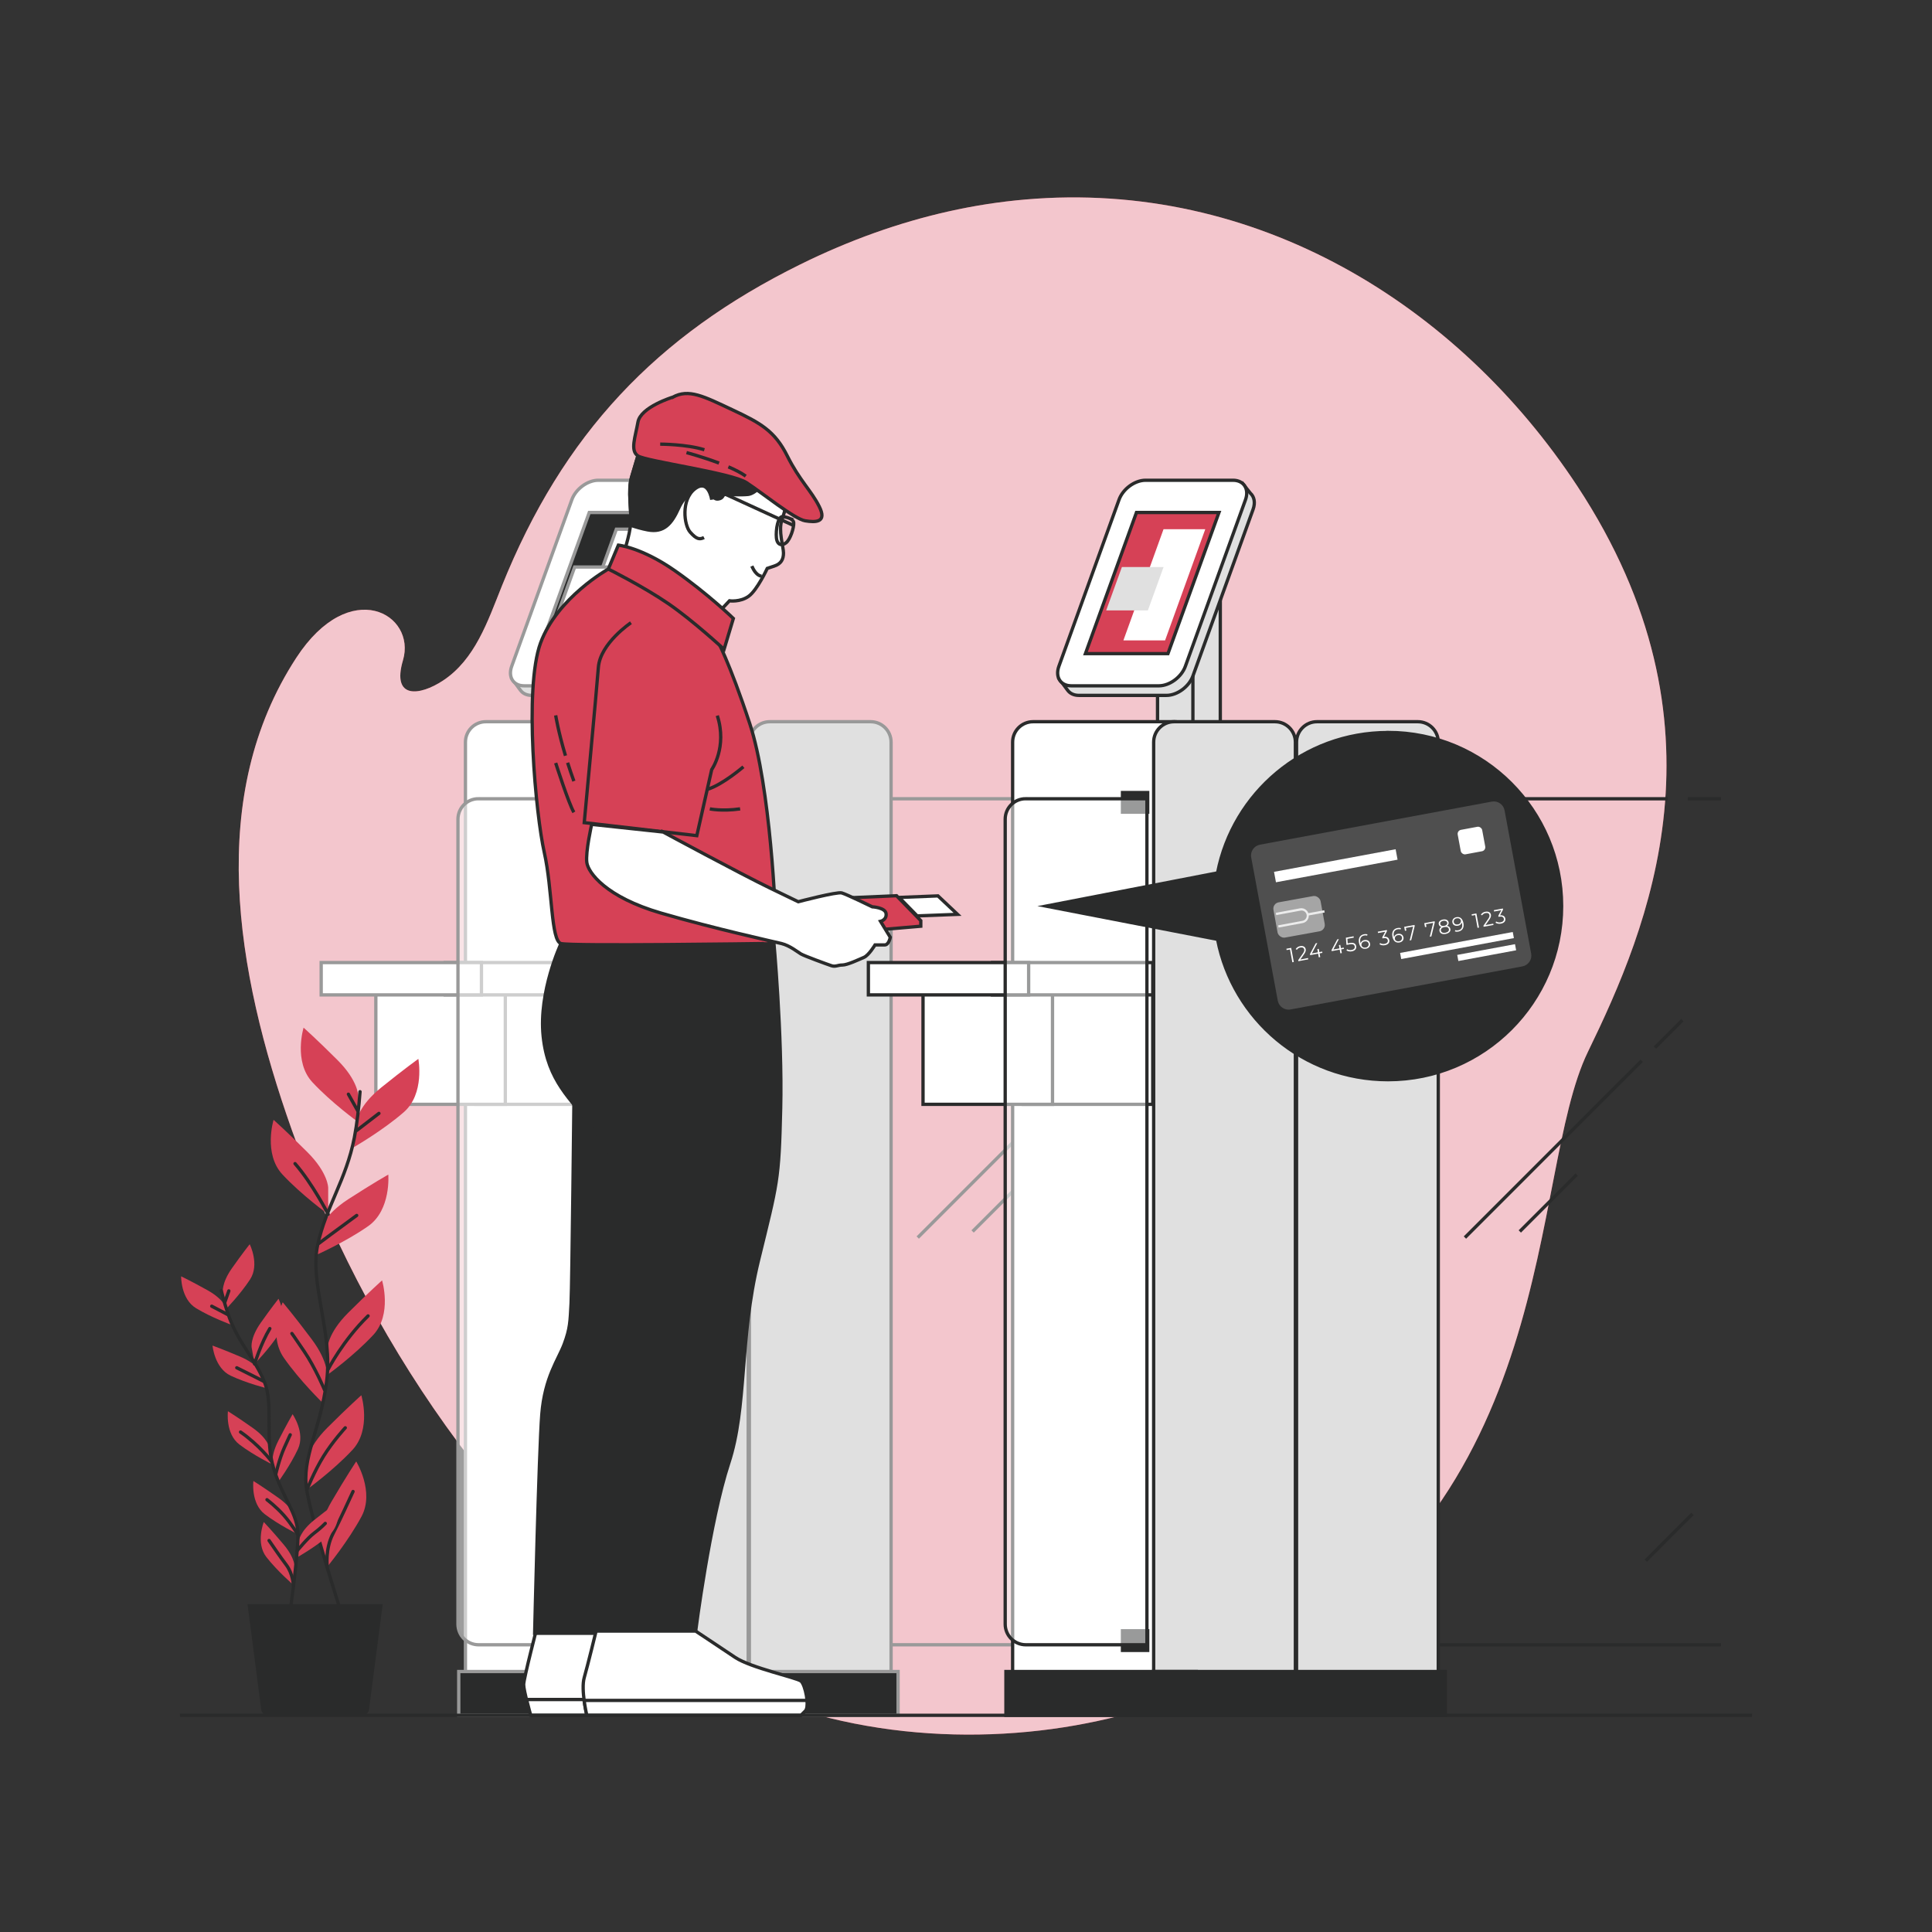 <?xml version="1.0" encoding="UTF-8"?>
<svg id="Layer_1" xmlns="http://www.w3.org/2000/svg" viewBox="0 0 450 450">
  <rect x="0" y="0" width="450" height="450" fill="#333333" stroke="none"/>
  <defs>
    <style>
      .cls-1 {
        fill: #4f4f4f;
      }

      .cls-2 {
        stroke-linecap: round;
        stroke-linejoin: round;
      }

      .cls-2, .cls-3, .cls-4, .cls-5, .cls-6, .cls-7, .cls-8, .cls-9, .cls-10, .cls-11 {
        stroke-width: .77px;
      }

      .cls-2, .cls-3, .cls-4, .cls-5, .cls-6, .cls-8 {
        stroke: #2a2b2b;
      }

      .cls-2, .cls-6, .cls-7 {
        fill: none;
      }

      .cls-3, .cls-4, .cls-5, .cls-6, .cls-7, .cls-8, .cls-9, .cls-10, .cls-11 {
        stroke-miterlimit: 10;
      }

      .cls-3, .cls-12, .cls-10 {
        fill: #2a2b2b;
      }

      .cls-13, .cls-4, .cls-14, .cls-9 {
        fill: #fff;
      }

      .cls-15, .cls-8, .cls-11 {
        fill: #e0e0e0;
      }

      .cls-16, .cls-5 {
        fill: #d64156;
      }

      .cls-14 {
        opacity: .52;
      }

      .cls-17 {
        fill: #ececec;
      }

      .cls-7, .cls-9, .cls-10, .cls-11 {
        stroke: #999;
      }

      .cls-18 {
        fill: #fcfcfc;
      }

      .cls-19 {
        opacity: .5;
      }

      .cls-20 {
        opacity: .7;
      }
    </style>
  </defs>
  <g>
    <path class="cls-16" d="M159.37,386.01c2.06,1.26,4.14,2.47,6.24,3.61,28.02,15.15,61.91,17.37,90.23,11.19,12.41-2.7,24.26-7.09,35.4-12.7,73.05-36.87,64.55-114.18,78.62-143.13,14.08-28.95,34.12-76.18-2.49-131.78-27.83-42.27-74.82-71.4-128.56-66.73-5.92.51-11.93,1.43-18,2.8-11.29,2.54-22.81,6.59-34.45,12.34-33.44,16.51-55.26,39.53-69.48,74.92-3.3,8.23-6.23,17.06-13.7,21.99-5.43,3.58-12.01,4.4-9.32-4.73,3.17-10.72-12.35-19.75-24.85-.58-20.88,32.03-14.32,72.54-1.01,110.06,16.33,46.05,48.79,96.58,91.37,122.74Z"/>
    <g class="cls-20">
      <path class="cls-13" d="M159.37,386.01c2.06,1.26,4.14,2.47,6.24,3.61,28.02,15.15,61.91,17.37,90.23,11.19,12.41-2.7,24.26-7.09,35.4-12.7,73.05-36.87,64.55-114.18,78.62-143.13,14.08-28.95,34.12-76.18-2.49-131.78-27.83-42.27-74.82-71.4-128.56-66.73-5.92.51-11.93,1.43-18,2.8-11.29,2.54-22.81,6.59-34.45,12.34-33.44,16.51-55.26,39.53-69.48,74.92-3.3,8.23-6.23,17.06-13.7,21.99-5.43,3.58-12.01,4.4-9.32-4.73,3.17-10.72-12.35-19.75-24.85-.58-20.88,32.03-14.32,72.54-1.01,110.06,16.33,46.05,48.79,96.58,91.37,122.74Z"/>
    </g>
  </g>
  <g>
    <g>
      <rect class="cls-11" x="148.54" y="134.17" width="8.24" height="34.17"/>
      <rect class="cls-11" x="142.16" y="134.17" width="8.24" height="34.17"/>
    </g>
    <g>
      <path class="cls-11" d="M163.78,114.87l-1.63-2.04-.42,1.27c-.07,0-20.6-.01-20.6-.01-2.5,0-5.27,2.03-6.17,4.54l-14.01,38.8c-.07.2-.13.4-.17.59l-1.41.24,1.83,2.48c.54.76,1.45,1.23,2.65,1.23h20.39c2.5,0,5.27-2.03,6.17-4.54l14.01-38.8c.56-1.56.27-2.94-.63-3.75Z"/>
      <path class="cls-9" d="M122.08,159.74h20.39c2.5,0,5.27-2.03,6.17-4.54l14.01-38.8c.9-2.5-.39-4.54-2.9-4.54h-20.39c-2.5,0-5.27,2.03-6.17,4.54l-14.01,38.8c-.9,2.5.39,4.54,2.9,4.54Z"/>
      <polygon class="cls-10" points="125.37 152.24 144.59 152.24 156.47 119.37 137.25 119.37 125.37 152.24"/>
      <polygon class="cls-9" points="143.92 149.16 134.21 149.16 143.56 123.26 153.28 123.26 143.92 149.16"/>
      <polygon class="cls-9" points="139.91 142.18 143.57 132.07 133.85 132.07 130.2 142.18 139.91 142.18"/>
    </g>
    <path class="cls-9" d="M113.17,168.1h32.91c2.63,0,4.76,2.13,4.76,4.76v218.51h-42.43v-218.51c0-2.63,2.13-4.76,4.76-4.76Z"/>
    <g>
      <polyline class="cls-7" points="273.39 383.1 206.18 383.1 206.18 186.05 273.39 186.05"/>
      <line class="cls-7" x1="254.93" y1="247.07" x2="213.76" y2="288.25"/>
      <line class="cls-7" x1="264.4" y1="237.61" x2="258.01" y2="244"/>
      <line class="cls-7" x1="239.79" y1="273.58" x2="226.54" y2="286.83"/>
      <line class="cls-7" x1="266.76" y1="352.61" x2="255.88" y2="363.5"/>
    </g>
    <path class="cls-11" d="M146.02,168.1h23.49c2.63,0,4.76,2.13,4.76,4.76v218.51h-33.01v-218.51c0-2.63,2.13-4.76,4.76-4.76Z"/>
    <rect class="cls-10" x="106.85" y="389.33" width="44.35" height="10.2"/>
    <rect class="cls-10" x="141.2" y="389.33" width="34.64" height="10.2"/>
    <path class="cls-11" d="M179.3,168.1h23.49c2.63,0,4.76,2.13,4.76,4.76v218.51h-33.01v-218.51c0-2.63,2.13-4.76,4.76-4.76Z"/>
    <rect class="cls-10" x="174.54" y="389.33" width="34.64" height="10.2"/>
    <g>
      <rect class="cls-9" x="110.89" y="231.43" width="30.16" height="25.79"/>
      <rect class="cls-9" x="87.54" y="231.43" width="30.16" height="25.79"/>
    </g>
    <rect class="cls-9" x="103.71" y="224.2" width="37.33" height="7.53"/>
    <rect class="cls-9" x="74.81" y="224.2" width="37.33" height="7.53"/>
    <g>
      <rect class="cls-10" x="134" y="184.6" width="5.87" height="4.57"/>
      <rect class="cls-10" x="134" y="379.84" width="5.87" height="4.57"/>
      <path class="cls-14" d="M111.43,186.05h28.25v197.05h-28.21c-2.65,0-4.8-2.15-4.8-4.8v-187.5c0-2.63,2.13-4.76,4.76-4.76Z"/>
      <path class="cls-7" d="M111.43,186.05h28.25v197.05h-28.21c-2.65,0-4.8-2.15-4.8-4.8v-187.5c0-2.63,2.13-4.76,4.76-4.76Z"/>
    </g>
  </g>
  <g>
    <g>
      <rect class="cls-8" x="275.99" y="134.17" width="8.24" height="34.17"/>
      <rect class="cls-8" x="269.61" y="134.17" width="8.24" height="34.17"/>
    </g>
    <g>
      <path class="cls-8" d="M291.23,114.87l-1.63-2.04-.42,1.27c-.07,0-20.6-.01-20.6-.01-2.5,0-5.27,2.03-6.17,4.54l-14.01,38.8c-.07.2-.13.4-.17.59l-1.41.24,1.83,2.48c.54.76,1.45,1.23,2.65,1.23h20.39c2.5,0,5.27-2.03,6.17-4.54l14.01-38.8c.56-1.56.27-2.94-.63-3.75Z"/>
      <path class="cls-4" d="M249.53,159.74h20.39c2.5,0,5.27-2.03,6.17-4.54l14.01-38.8c.9-2.5-.39-4.54-2.9-4.54h-20.39c-2.5,0-5.27,2.03-6.17,4.54l-14.01,38.8c-.9,2.5.39,4.54,2.9,4.54Z"/>
      <polygon class="cls-5" points="252.82 152.24 272.04 152.24 283.92 119.37 264.7 119.37 252.82 152.24"/>
      <polygon class="cls-13" points="271.37 149.16 261.66 149.16 271.01 123.26 280.73 123.26 271.37 149.16"/>
      <polygon class="cls-15" points="267.36 142.18 271.02 132.07 261.31 132.07 257.65 142.18 267.36 142.18"/>
    </g>
    <path class="cls-4" d="M240.62,168.1h32.91c2.63,0,4.76,2.13,4.76,4.76v218.51h-42.43v-218.51c0-2.63,2.13-4.76,4.76-4.76Z"/>
    <g>
      <g>
        <line class="cls-6" x1="393.12" y1="186.05" x2="400.84" y2="186.05"/>
        <polyline class="cls-6" points="400.84 383.1 333.64 383.1 333.64 186.05 388.48 186.05"/>
      </g>
      <line class="cls-6" x1="382.38" y1="247.07" x2="341.21" y2="288.25"/>
      <line class="cls-6" x1="391.85" y1="237.61" x2="385.46" y2="244"/>
      <line class="cls-6" x1="367.24" y1="273.58" x2="353.99" y2="286.83"/>
      <line class="cls-6" x1="394.21" y1="352.61" x2="383.33" y2="363.5"/>
    </g>
    <path class="cls-8" d="M273.47,168.1h23.49c2.63,0,4.76,2.13,4.76,4.76v218.51h-33.01v-218.51c0-2.63,2.13-4.76,4.76-4.76Z"/>
    <rect class="cls-3" x="234.3" y="389.33" width="44.35" height="10.2"/>
    <rect class="cls-3" x="268.65" y="389.33" width="34.64" height="10.2"/>
    <path class="cls-8" d="M306.75,168.1h23.49c2.63,0,4.76,2.13,4.76,4.76v218.51h-33.01v-218.51c0-2.63,2.13-4.76,4.76-4.76Z"/>
    <rect class="cls-3" x="301.99" y="389.33" width="34.64" height="10.2"/>
    <g>
      <rect class="cls-4" x="238.34" y="231.43" width="30.16" height="25.79"/>
      <rect class="cls-4" x="214.99" y="231.43" width="30.16" height="25.79"/>
    </g>
    <rect class="cls-4" x="231.17" y="224.2" width="37.33" height="7.53"/>
    <rect class="cls-4" x="202.26" y="224.2" width="37.33" height="7.53"/>
    <g>
      <rect class="cls-3" x="261.45" y="184.6" width="5.87" height="4.57"/>
      <rect class="cls-3" x="261.45" y="379.84" width="5.87" height="4.57"/>
      <path class="cls-14" d="M238.89,186.05h28.25v197.05h-28.21c-2.65,0-4.8-2.15-4.8-4.8v-187.5c0-2.63,2.13-4.76,4.76-4.76Z"/>
      <path class="cls-6" d="M238.89,186.05h28.25v197.05h-28.21c-2.65,0-4.8-2.15-4.8-4.8v-187.5c0-2.63,2.13-4.76,4.76-4.76Z"/>
    </g>
  </g>
  <path class="cls-3" d="M323.29,170.62c-19.68,0-36.07,14.07-39.69,32.69l-39.95,7.74,39.95,7.74c3.61,18.63,20,32.69,39.69,32.69,22.33,0,40.44-18.1,40.44-40.44s-18.1-40.44-40.44-40.44Z"/>
  <g>
    <g>
      <path class="cls-4" d="M183.39,116.04s-.36,2.52-1.26,5.03.36,6.29.36,7.73-.54,2.52-2.16,3.05l-1.62.54s-2.34,5.03-4.31,6.47c-1.98,1.44-4.49,1.08-4.49,1.08l-2.7,2.87-22.1-13.48s1.62-4.67,1.8-7.55-.72-7.55.18-10.6,1.49-5.01,1.49-5.01c0,0,18.81.16,24.92,2.85,6.11,2.7,9.88,7.01,9.88,7.01Z"/>
      <path class="cls-3" d="M173.51,109.04c-6.11-2.7-24.92-2.85-24.92-2.85,0,0-.6,1.95-1.49,5.01s0,7.73-.18,10.6c-.01.17-.03.35-.05.54,1.22.41,2.62.82,4,1.08,3.77.72,5.57-1.44,7.19-5.03,1.62-3.59,3.59-3.59,5.21-4.31,1.62-.72,2.52,2.34,3.95,2.16s.9-1.08,1.8-1.08,3.41.18,5.21,0c1.8-.18,4.13-3.05,4.13-3.05l.07-.29c-1.39-.96-3.05-1.94-4.92-2.77Z"/>
      <path class="cls-5" d="M156.66,92.52s-7.45,2.28-8.07,5.8c-.62,3.52-1.86,6.62,0,7.87s21.74,3.93,25.26,6.21c3.52,2.28,11.18,8.49,13.66,8.9,2.48.41,5.18.41,3.31-3.31-1.86-3.73-4.55-6-7.45-11.8-2.9-5.8-6.21-7.66-12.83-10.76-6.62-3.11-10.14-4.97-13.87-2.9Z"/>
      <path class="cls-6" d="M169.65,108.74c1.57.67,3.01,1.41,4.05,2.16"/>
      <path class="cls-6" d="M159.9,105.42s3.76,1,7.57,2.44"/>
      <path class="cls-6" d="M153.77,103.45s6.13,0,10.29,1.31"/>
      <path class="cls-4" d="M165.78,116.4s-.72-5.03-3.95-2.52-2.52,8.44-1.08,10.06c1.44,1.62,2.16,1.8,3.23,1.26"/>
      <g>
        <path class="cls-6" d="M184.78,122.37l-18.92-8.67c-1.29-.59-2.74-.77-4.13-.49-.65.13-1.28.28-1.67.42-1.05.39-1.58,2.11-1.58,2.11"/>
        <path class="cls-6" d="M182.41,120.35s2.37.26,2.46,1.4c.09,1.14-.79,3.86-1.75,4.65-.96.79-2.1.61-2.28-1.14-.18-1.75.35-5.26,1.58-4.91Z"/>
      </g>
      <path class="cls-6" d="M177.46,134.19s-1.26.18-2.34-2.34"/>
    </g>
    <g>
      <path class="cls-4" d="M125.28,378.26s-3.31,12.69-3.31,14.12,1.64,7.15,1.64,7.15h16.97l.61-21.26-15.91-.02Z"/>
      <path class="cls-4" d="M123.61,399.53h16.97l.11-3.68h-18.05c.45,1.85.98,3.68.98,3.68Z"/>
    </g>
    <path class="cls-3" d="M133.7,254.9c0-.68-.46,44.28-.68,48.6-.23,4.32-.23,5.92-1.59,9.56-1.37,3.64-4.55,7.74-5.23,16.38-.68,8.65-1.67,50.98-1.67,50.98h17.52s-1.06-38.91.98-47.11c2.05-8.19,5.23-20.48,5.46-34.82.23-14.34.23-27.21-2.96-33.81-3.19-6.6-11.83-9.78-11.83-9.78Z"/>
    <path class="cls-3" d="M130.67,219.78s-5.24,11.11-4.15,21.6c1.09,10.5,6.56,14.65,10.93,20.56,4.37,5.9,5.25,7.87,5.25,7.87,0,0,1.42,33.97,1.42,41.29s-4.88,19.52-5.29,28.47c-.41,8.95,0,40.33,0,40.33h23.2s3.27-25.62,7.71-39.11c4.29-13.03,2.44-28.88,6.91-47.18,4.47-18.3,4.77-18.44,5.18-35.43.41-16.99-1.66-39.56-1.66-39.56"/>
    <path class="cls-5" d="M141.69,132.54s-11.89,6.61-15.79,17.23c-3.9,10.62-1.08,40.1.87,48.76,1.95,8.67,1.52,20.59,3.9,21.24,2.38.65,47.03,0,47.03,0,0,0,3.03.87,3.03-3.03s-1.3-33.59-6.07-48.11c-4.77-14.52-7.8-19.94-7.8-19.94,0,0-16.32-14.09-25.17-16.15Z"/>
    <path class="cls-6" d="M165.33,188.4s2.82.61,7.06,0"/>
    <path class="cls-6" d="M132.21,177.65c.43,1.35.91,2.79,1.46,4.29"/>
    <path class="cls-6" d="M129.43,166.62s.58,3.72,2.28,9.4"/>
    <path class="cls-6" d="M129.43,177.71s3.03,9.48,4.24,11.5"/>
    <path class="cls-5" d="M144.03,126.97l-2.34,5.57s8.27,4.13,14.02,8.09c5.75,3.95,12.94,10.61,12.94,10.61l2.16-7.19s-5.93-5.75-13.66-11.15c-7.73-5.39-13.12-5.93-13.12-5.93Z"/>
    <path class="cls-5" d="M146.96,145.05s-7.15,4.77-7.59,10.4c-.43,5.64-3.29,36.16-3.29,36.16l26.22,3.03,3.47-15.39s3.68-5.2,1.3-12.57"/>
    <path class="cls-6" d="M173.15,178.6s-4.77,4.12-8.24,5.2"/>
    <g>
      <polygon class="cls-5" points="197.85 209.11 208.82 208.63 214.47 214.44 214.47 215.73 203.17 216.7 197.85 209.11"/>
      <polygon class="cls-4" points="209.42 209.03 218.47 208.67 223.03 212.97 213.63 213.33 209.42 209.03"/>
    </g>
    <path class="cls-4" d="M154.43,193.78s18.06,9.75,24.78,13l6.72,3.25s9.01-2.37,10.13-2.05c1.13.32,7.1,3.23,7.1,3.23,0,0,3.07.16,3.23,1.61s-1.29,1.78-1.29,1.78l2.26,3.71s-.32,1.78-1.29,1.78h-2.26s-1.45,2.42-2.58,2.9c-1.13.48-3.87,1.78-5,1.78s-1.61.48-2.58.16-6.29-2.26-7.1-2.74c-.81-.48-2.58-1.94-4.52-2.42s-15.33-3.39-28.08-7.1c-12.75-3.71-16.94-9.36-17.27-11.78s1.13-8.88,1.13-8.88l16.62,1.78Z"/>
    <g>
      <path class="cls-4" d="M162.03,379.91l9.2,6.13c3.68,2.45,14.31,4.7,15.33,5.52s2.04,5.93,1.02,6.95l-1.02,1.02h-49.87s-1.43-5.93-.61-8.79c.82-2.86,2.76-10.83,2.76-10.83h23.2Z"/>
      <path class="cls-4" d="M136.69,399.53h49.87l1.02-1.02c.39-.39.48-1.35.39-2.45h-51.92c.26,1.91.63,3.47.63,3.47Z"/>
    </g>
  </g>
  <g>
    <g>
      <g>
        <g>
          <path class="cls-16" d="M83.43,255.17s0-3.44-4.81-8.25c-4.81-4.81-7.91-7.56-7.91-7.56,0,0-2.41,7.91,2.06,12.72,4.47,4.81,10.66,9.28,10.66,9.28v-6.19Z"/>
          <path class="cls-16" d="M76.44,276.64s0-3.44-4.81-8.25c-4.81-4.81-7.91-7.56-7.91-7.56,0,0-2.41,7.91,2.06,12.72,4.47,4.81,10.66,9.28,10.66,9.28v-6.19Z"/>
          <path class="cls-16" d="M83.12,261.02s.36-3.42,5.66-7.7,8.66-6.69,8.66-6.69c0,0,1.56,8.12-3.4,12.43-4.95,4.31-11.58,8.11-11.58,8.11l.65-6.16Z"/>
          <path class="cls-16" d="M74.68,286.38s.72-3.36,6.44-7.06c5.72-3.7,9.32-5.74,9.32-5.74,0,0,.7,8.24-4.68,12.01-5.38,3.77-12.37,6.84-12.37,6.84l1.3-6.05Z"/>
          <path class="cls-16" d="M76.27,314.04s0-3.44,4.81-8.25,7.91-7.56,7.91-7.56c0,0,2.41,7.91-2.06,12.72-4.47,4.81-10.66,9.28-10.66,9.28v-6.19Z"/>
          <path class="cls-16" d="M76.19,320.78s.49-3.4-3.59-8.85c-4.08-5.45-6.75-8.61-6.75-8.61,0,0-3.51,7.49.23,12.89s9.23,10.7,9.23,10.7l.88-6.13Z"/>
          <path class="cls-16" d="M71.44,340.79s0-3.44,4.81-8.25,7.91-7.56,7.91-7.56c0,0,2.41,7.91-2.06,12.72-4.47,4.81-10.66,9.28-10.66,9.28v-6.19Z"/>
          <path class="cls-16" d="M74.66,358.92s-.87-3.33,2.57-9.2c3.44-5.88,5.74-9.32,5.74-9.32,0,0,4.33,7.04,1.23,12.83-3.11,5.79-7.96,11.68-7.96,11.68l-1.57-5.99Z"/>
        </g>
        <path class="cls-2" d="M83.86,254.28c-.28,3.68-.7,7.48-1.32,10.68-1.9,9.83-6.66,16.18-8.56,25.06-1.9,8.88,3.56,20.32,2.1,31.73-1.46,11.41-5.9,17.75-4.63,25.36,1.27,7.61,7.93,28.23,7.93,28.23"/>
        <line class="cls-2" x1="83.08" y1="263.31" x2="88.26" y2="259.33"/>
        <line class="cls-2" x1="83.32" y1="258.72" x2="81.15" y2="254.86"/>
        <path class="cls-2" d="M74.27,289.61s4.34-3.26,8.81-6.51"/>
        <path class="cls-2" d="M76.44,282.83s-3.62-7.1-7.72-11.8"/>
        <path class="cls-2" d="M76.44,318.93s3.38-6.64,9.29-12.43"/>
        <path class="cls-2" d="M75.6,323.75s-2.17-5.19-4.71-8.93c-2.53-3.74-2.9-4.22-2.9-4.22"/>
        <path class="cls-2" d="M71.44,347.11s1.74-4.41,3.91-7.91c2.17-3.5,5.07-6.64,5.07-6.64"/>
        <path class="cls-2" d="M76.22,364.91s-.51-4.12,1.3-7.62c1.81-3.5,3.86-8.08,4.71-9.89"/>
      </g>
      <g>
        <g>
          <path class="cls-16" d="M51.9,301.1s-.37-2.16,2.12-5.7c2.5-3.54,4.14-5.6,4.14-5.6,0,0,2.37,4.7.09,8.2-2.28,3.5-5.68,6.98-5.68,6.98l-.67-3.88Z"/>
          <path class="cls-16" d="M58.61,313.81s-.37-2.16,2.12-5.7c2.5-3.54,4.14-5.6,4.14-5.6,0,0,2.37,4.7.09,8.2-2.28,3.5-5.68,6.98-5.68,6.98l-.67-3.88Z"/>
          <path class="cls-16" d="M52.73,304.74s-.6-2.1-4.38-4.21c-3.79-2.11-6.16-3.25-6.16-3.25,0,0-.1,5.26,3.48,7.43,3.57,2.17,8.14,3.83,8.14,3.83l-1.08-3.79Z"/>
          <path class="cls-16" d="M60.77,319.73s-.82-2.03-4.8-3.73c-3.99-1.7-6.47-2.59-6.47-2.59,0,0,.46,5.24,4.24,7.02,3.78,1.78,8.5,2.95,8.5,2.95l-1.47-3.65Z"/>
          <path class="cls-16" d="M62.78,337.24s-.37-2.16-3.91-4.65c-3.54-2.5-5.78-3.89-5.78-3.89,0,0-.65,5.22,2.67,7.75,3.33,2.53,7.69,4.66,7.69,4.66l-.67-3.88Z"/>
          <path class="cls-16" d="M63.56,341.47s-.68-2.08,1.29-5.94c1.97-3.86,3.3-6.13,3.3-6.13,0,0,3.01,4.31,1.25,8.11-1.76,3.79-4.63,7.72-4.63,7.72l-1.22-3.75Z"/>
          <path class="cls-16" d="M69.61,358.86s.25-2.17,3.64-4.87c3.39-2.69,5.55-4.21,5.55-4.21,0,0,.95,5.18-2.23,7.89-3.18,2.72-7.41,5.1-7.41,5.1l.45-3.91Z"/>
          <path class="cls-16" d="M68.71,353.49s-.37-2.16-3.91-4.65c-3.54-2.5-5.78-3.89-5.78-3.89,0,0-.65,5.22,2.67,7.75,3.33,2.53,7.69,4.66,7.69,4.66l-.67-3.88Z"/>
          <path class="cls-16" d="M68.66,365.22s.18-2.18-2.61-5.49c-2.79-3.31-4.61-5.22-4.61-5.22,0,0-1.95,4.89.62,8.18,2.58,3.29,6.26,6.46,6.26,6.46l.33-3.92Z"/>
        </g>
        <path class="cls-2" d="M51.53,300.6c.58,2.27,1.25,4.61,1.99,6.55,2.26,5.96,5.93,9.42,8.09,14.78,2.16,5.36-.03,13.13,2.13,20.12,2.16,6.99,5.63,10.49,5.66,15.4.03,4.91-1.91,18.56-1.91,18.56"/>
        <line class="cls-2" x1="53.01" y1="306.17" x2="49.32" y2="304.24"/>
        <line class="cls-2" x1="52.36" y1="303.32" x2="53.3" y2="300.67"/>
        <path class="cls-2" d="M61.38,321.71s-3.08-1.57-6.23-3.13"/>
        <path class="cls-2" d="M59.29,317.69s1.5-4.84,3.56-8.24"/>
        <path class="cls-2" d="M63.2,340.33s-2.84-3.79-7.17-6.78"/>
        <path class="cls-2" d="M64.26,343.26s.8-3.49,1.98-6.11c1.18-2.62,1.36-2.96,1.36-2.96"/>
        <path class="cls-2" d="M69.23,361.18s2.44-2.99,3.96-4.11c1.52-1.12,2.57-2.24,2.57-2.24"/>
        <path class="cls-2" d="M69.4,357.46s-1.57-2.58-3.31-4.54c-1.74-1.96-3.9-3.61-3.9-3.61"/>
        <path class="cls-2" d="M68.33,369.14s-.13-2.64-1.64-4.63c-1.51-2-3.3-4.65-4.02-5.69"/>
      </g>
    </g>
    <path class="cls-12" d="M84.36,399.53h-21.93c-.9,0-1.63-.73-1.63-1.63l-3.15-24.26h31.49l-3.15,24.26c0,.9-.73,1.63-1.63,1.63Z"/>
  </g>
  <line class="cls-6" x1="408.08" y1="399.53" x2="41.92" y2="399.53"/>
  <g>
    <path class="cls-1" d="M354.6,225.09l-54,10.03c-1.39.26-2.72-.66-2.98-2.04l-6.19-33.36c-.26-1.39.66-2.72,2.04-2.98l54-10.03c1.39-.25,2.72.66,2.97,2.04l6.2,33.36c.25,1.39-.66,2.72-2.04,2.98Z"/>
    <path class="cls-13" d="M300.74,220.78l.61,3.29-.34.06-.55-2.98-.78.14-.06-.31,1.11-.2Z"/>
    <path class="cls-13" d="M304.66,223.14l.06.31-2.3.43-.04-.24,1.11-1.59c.3-.43.33-.66.29-.89-.07-.38-.38-.56-.88-.47-.34.04-.65.24-.83.53l-.28-.16c.24-.38.63-.63,1.07-.69.66-.12,1.15.14,1.26.7.06.31.01.61-.35,1.13l-.91,1.3,1.79-.36Z"/>
    <path class="cls-13" d="M308.01,221.94l-.66.12.16.86-.34.06-.16-.86-1.86.35-.03-.26,1.33-2.49.38-.07-1.28,2.43,1.42-.26-.14-.76.33-.06.14.76.66-.12.05.31Z"/>
    <path class="cls-13" d="M313.03,221.01l-.65.12.16.86-.34.06-.16-.86-1.86.35-.04-.24,1.33-2.5.38-.07-1.28,2.43,1.42-.26-.14-.76.33-.06.14.76.65-.12.07.29Z"/>
    <path class="cls-13" d="M315.88,220.37c.1.56-.2,1.06-1,1.21-.43.09-.88.02-1.25-.2l.11-.3c.32.2.71.27,1.07.19.56-.1.8-.42.73-.83-.07-.41-.39-.63-1.22-.48l-.7.13-.14-1.68,1.79-.33.06.31-1.5.28.08,1.06.42-.08c.99-.19,1.43.13,1.54.71Z"/>
    <path class="cls-13" d="M319.11,219.76c.12.62-.3,1.1-.93,1.21-.87.16-1.45-.36-1.65-1.39-.21-1.11.29-1.81,1.18-1.98.27-.06.55-.05.81.03l-.09.3c-.21-.08-.45-.09-.67-.04-.71.13-1.08.67-.91,1.56.02.07.04.17.06.26.12-.41.48-.7.9-.75.66-.11,1.18.19,1.29.79ZM318.78,219.83c-.08-.43-.45-.65-.96-.55-.42.03-.74.4-.71.83,0,.02,0,.03,0,.05.07.36.43.65,1,.54.4-.03.7-.37.68-.77,0-.03,0-.06-.01-.09h0Z"/>
    <path class="cls-13" d="M323.6,218.96c.1.55-.22,1.04-1.01,1.19-.43.09-.88.02-1.26-.2l.11-.3c.32.2.71.27,1.08.19.54-.1.8-.42.72-.82-.08-.39-.4-.6-1.01-.49l-.23.04-.05-.25.7-1.31-1.68.31-.06-.31,2.11-.39.04.24-.71,1.34c.71-.09,1.13.22,1.23.74Z"/>
    <path class="cls-13" d="M326.9,218.31c.12.62-.3,1.1-.93,1.21-.87.16-1.46-.35-1.65-1.39-.21-1.12.29-1.81,1.18-1.98.27-.06.55-.05.81.03l-.09.3c-.21-.08-.45-.09-.67-.04-.71.13-1.08.67-.91,1.56.02.09.04.18.06.26.12-.4.48-.7.9-.75.64-.11,1.17.19,1.29.79ZM326.56,218.37c-.08-.43-.45-.65-.95-.55-.42.03-.75.4-.72.82,0,.02,0,.03,0,.05.07.36.43.65,1,.54.4-.03.7-.39.67-.79,0-.02,0-.04,0-.05v-.02Z"/>
    <path class="cls-13" d="M329.47,215.45l.04.24-.81,3.29-.36.07.8-3.23-1.69.31.12.62-.33.06-.18-.93,2.41-.44Z"/>
    <path class="cls-13" d="M334.15,214.58l.04.24-.8,3.29-.37.07.8-3.23-1.69.31.12.62-.34.06-.17-.91,2.4-.45Z"/>
    <path class="cls-13" d="M337.82,216.35c.11.58-.32,1.03-1.1,1.18-.78.15-1.33-.13-1.44-.71-.08-.38.12-.77.48-.93-.33-.04-.59-.3-.65-.63-.1-.53.29-.95.98-1.08.69-.13,1.22.12,1.32.66.06.33-.09.66-.39.82.39.02.72.3.79.69ZM337.47,216.41c-.08-.4-.47-.59-1.05-.48-.58.11-.88.42-.8.83.07.4.46.6,1.05.49.58-.11.88-.42.8-.83h0ZM336.37,215.66c.51-.1.77-.38.71-.74s-.43-.53-.92-.45-.77.38-.7.74c.07.36.4.54.91.45Z"/>
    <path class="cls-13" d="M340.86,215c.21,1.12-.29,1.81-1.18,1.98-.27.06-.55.05-.81-.03l.09-.3c.21.07.44.09.67.04.71-.13,1.08-.67.91-1.56-.02-.07-.04-.17-.06-.26-.12.41-.48.7-.9.75-.65.12-1.18-.18-1.29-.78s.29-1.09.93-1.21c.87-.17,1.45.35,1.64,1.38ZM340.27,214.44c-.06-.36-.43-.65-.99-.54-.4.03-.71.38-.68.78,0,.03,0,.05.01.08.08.43.45.65.95.55.42-.03.74-.4.71-.82,0-.02,0-.03,0-.05h0Z"/>
    <path class="cls-13" d="M343.88,212.77l.61,3.28-.34.06-.55-2.98-.77.14-.06-.31,1.11-.2Z"/>
    <path class="cls-13" d="M347.8,215.13l.06.31-2.3.42-.04-.24,1.11-1.59c.3-.43.33-.66.29-.89-.07-.38-.38-.56-.88-.47-.34.04-.65.24-.83.53l-.28-.16c.24-.38.63-.63,1.08-.68.66-.12,1.15.14,1.25.68.06.31.01.61-.35,1.13l-.91,1.3,1.8-.33Z"/>
    <path class="cls-13" d="M350.62,213.94c.1.55-.22,1.04-1.01,1.19-.43.09-.88.02-1.26-.2l.12-.3c.32.2.71.27,1.08.19.54-.1.8-.42.72-.82-.08-.39-.4-.6-1.01-.49l-.23.04-.05-.25.7-1.3-1.68.31-.06-.31,2.11-.39.04.24-.71,1.36c.72-.09,1.13.21,1.23.73Z"/>
    <rect class="cls-13" x="326" y="219.53" width="26.69" height="1.45" transform="translate(-34.52 65.7) rotate(-10.53)"/>
    <rect class="cls-13" x="339.42" y="221.18" width="13.69" height="1.45" transform="translate(-34.71 66.99) rotate(-10.53)"/>
    <g class="cls-19">
      <rect class="cls-18" x="297" y="209.38" width="11.16" height="8.34" rx="1.49" ry="1.49" transform="translate(-33.28 57.48) rotate(-10.29)"/>
    </g>
    <path class="cls-17" d="M297.8,216.06l-.1-.53,5.67-1.05c.66-.12,1.09-.75.97-1.41-.12-.66-.75-1.09-1.41-.97l-5.67,1.05-.1-.53,5.67-1.06c.95-.15,1.85.5,1.99,1.46.14.91-.45,1.78-1.36,1.98l-5.67,1.05Z"/>
    <rect class="cls-17" x="304.56" y="212.39" width="3.96" height=".54" transform="translate(-33.56 59.28) rotate(-10.48)"/>
    <rect class="cls-13" x="296.72" y="200.44" width="28.81" height="2.47" transform="translate(-31.61 60.23) rotate(-10.53)"/>
    <rect class="cls-13" x="339.82" y="192.91" width="5.8" height="5.8" rx=".95" ry=".95" transform="translate(-30 65.9) rotate(-10.53)"/>
  </g>
</svg>